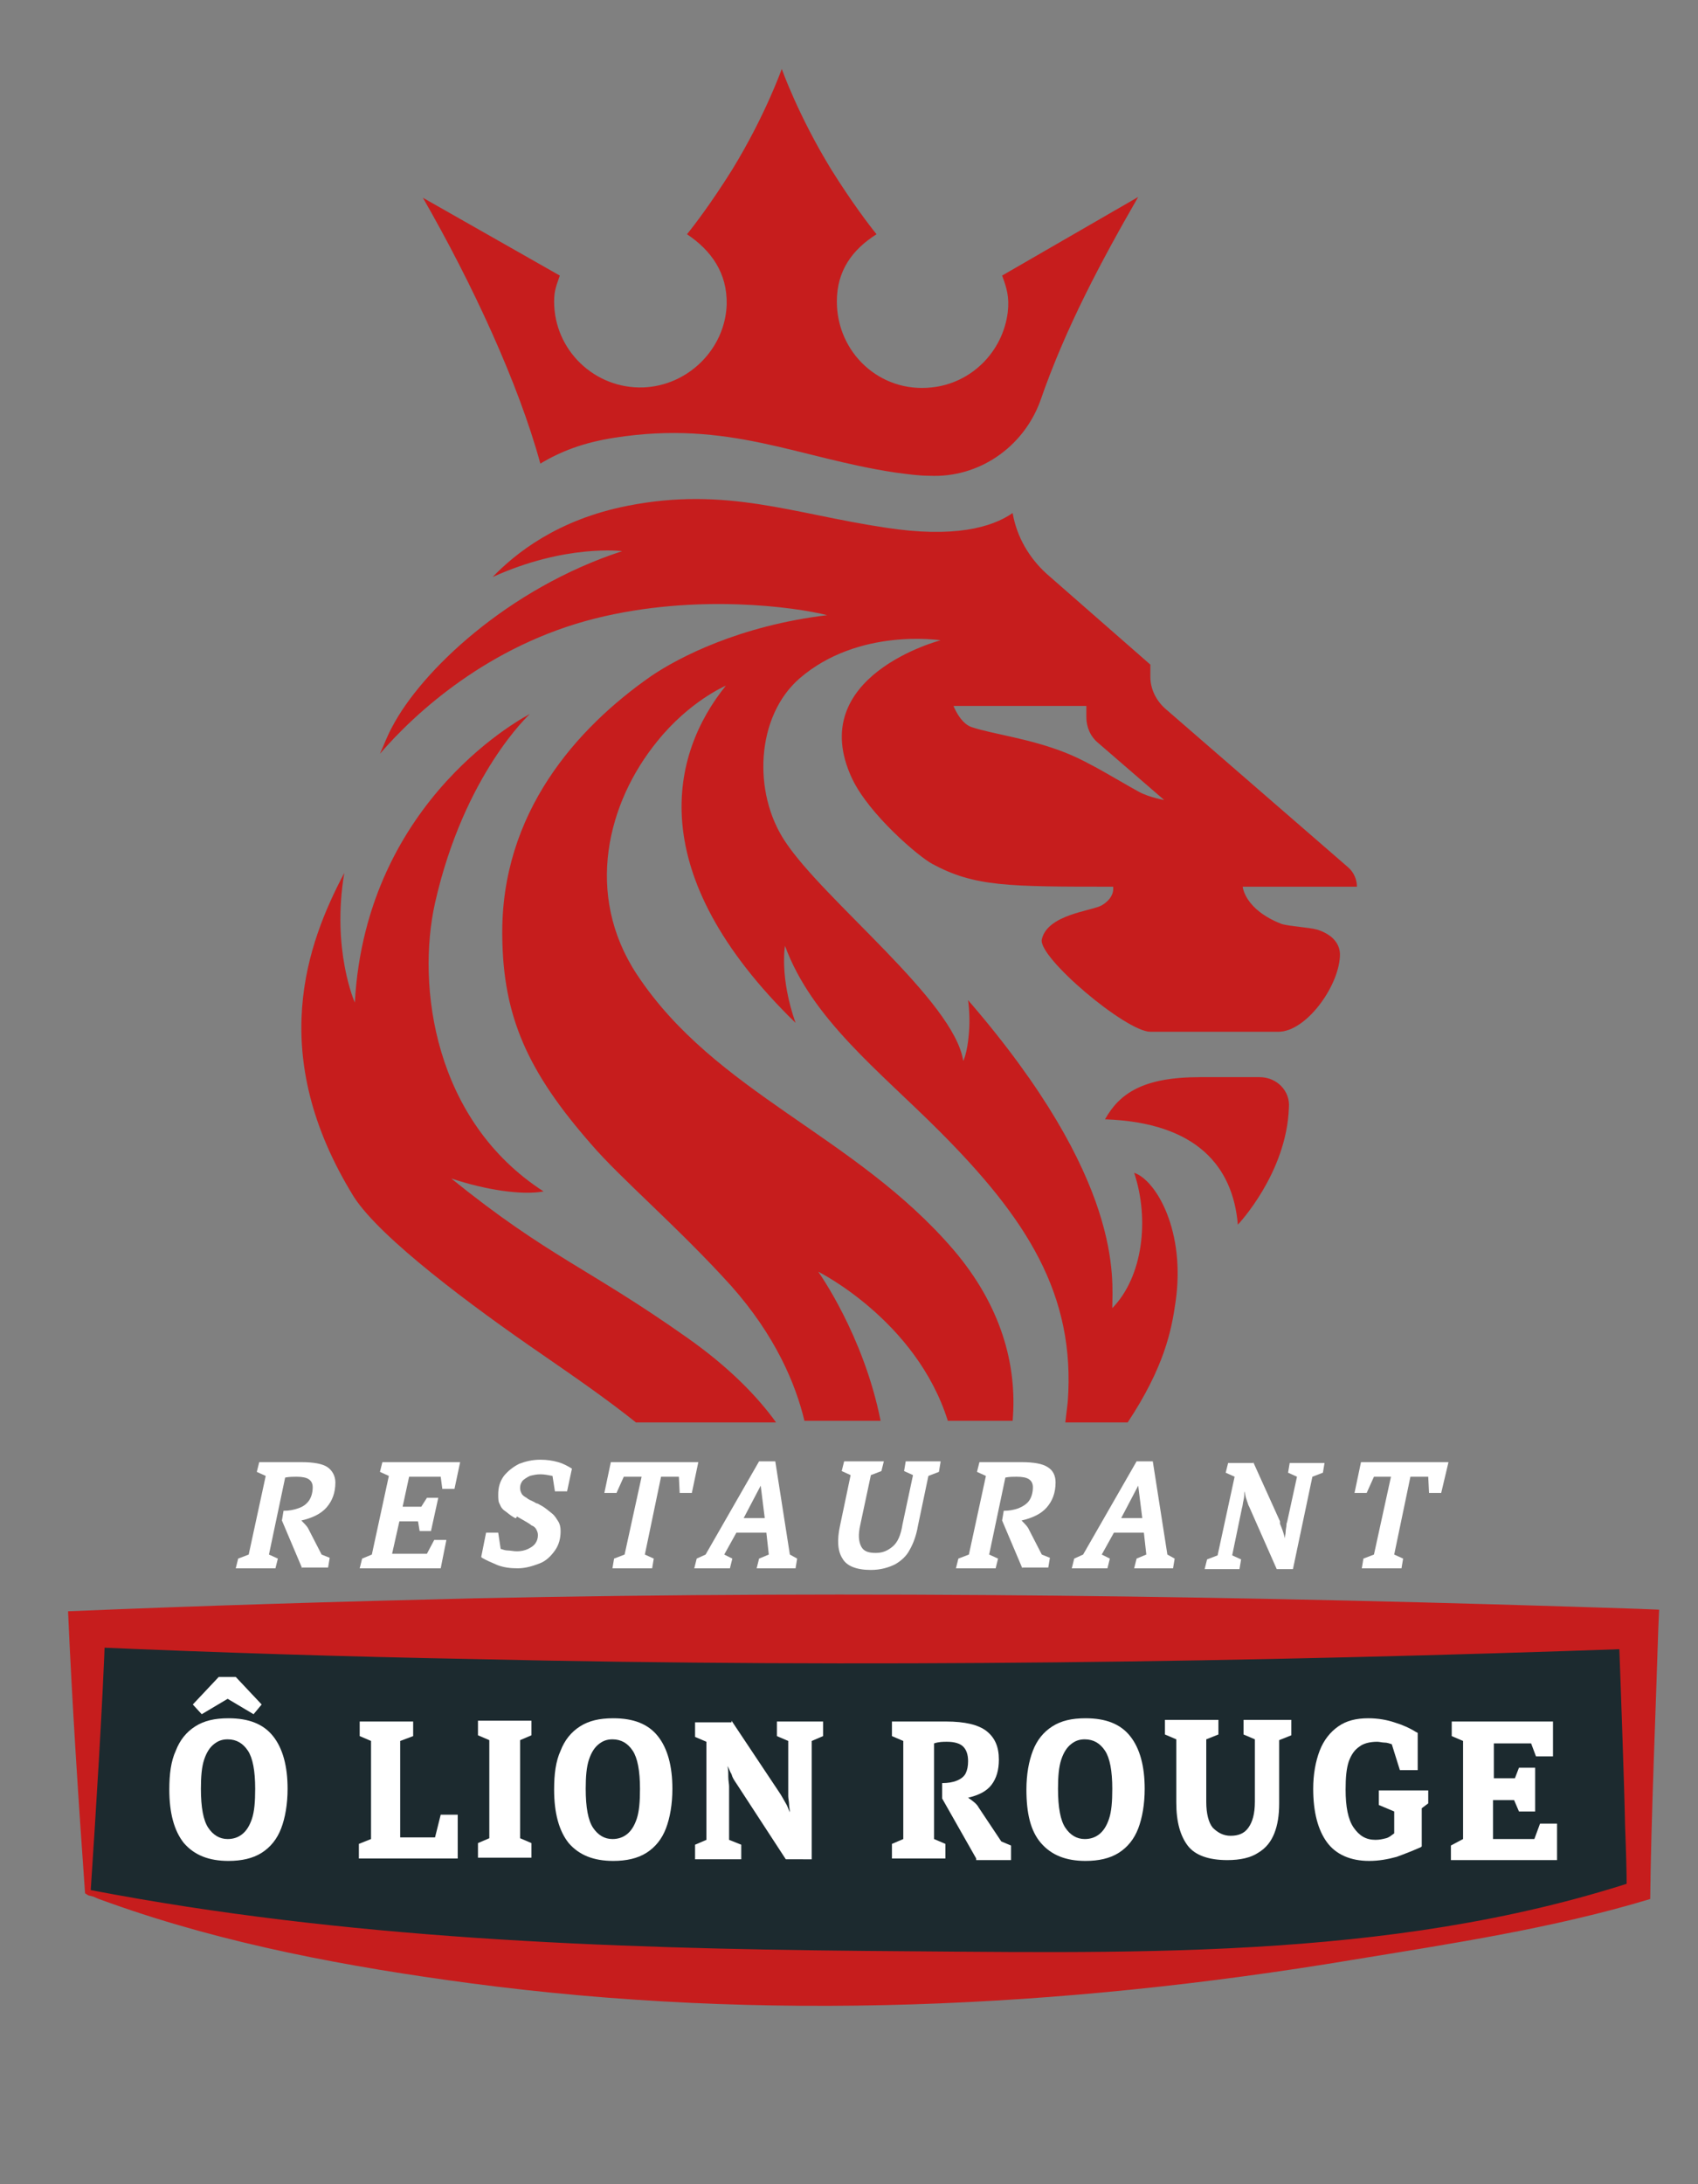 <svg xmlns="http://www.w3.org/2000/svg" xmlns:xlink="http://www.w3.org/1999/xlink" id="Calque_1" x="0px" y="0px" viewBox="0 0 209.6 269.5" style="enable-background:new 0 0 209.6 269.5;" xml:space="preserve"><rect x="0" y="0" width="209.6" height="269.5" fill="#808080" stroke="none"/><style type="text/css">	.st0{fill:#C61D1D;}	.st1{fill:#FFFFFF;}	.st2{fill:#1C2A2F;}</style><g>	<path class="st0" d="M75.9,54c14.1-2.2,22.6,2.5,34.6,4.3c1.5,0.2,2.9,0.4,4.2,0.4c6.1,0.3,11.6-3.5,13.7-9.2  c3.1-9,7.6-17.4,12.1-25.2L123.7,34c0.6,1.6,0.9,2.7,0.7,4.5c-0.6,4.9-4.5,8.8-9.4,9.3c-6.4,0.7-11.7-4.3-11.7-10.6  c0-3.8,1.9-6.4,4.9-8.3c-0.9-1.1-3.1-4-5.6-8c-4.1-6.7-6.1-12.4-6.1-12.4s-2,5.7-6.1,12.4c-2.5,4-4.7,6.9-5.6,8c3,2,5,4.8,4.9,8.7  c-0.2,5.5-4.8,10-10.3,10.2c-6,0.2-11-4.6-11-10.6c0-1.4,0.3-2,0.7-3.2l-16.9-9.6C58.3,35,64,47.3,66.7,57.2  C69.2,55.7,72,54.6,75.9,54z"></path>	<path class="st0" d="M155.5,132.9h-7.4c-7,0-9.9,2-11.7,5.2c11.4,0.4,15.8,5.9,16.4,13c0,0,6-6.3,6.3-14.4  C159.3,134.6,157.6,132.9,155.5,132.9z"></path></g><g>	<path class="st0" d="M73.5,76.3c12.4-3.1,24.7-1.4,28.6-0.4c-10.8,1.3-18.3,5.2-21.7,7.5c-9.2,6.4-18.6,16.9-18.4,32.1  c0.1,9.9,3.1,16.7,11,25.7c3.6,4.2,10.8,10.3,17.3,17.5c5.4,6.1,7.9,12,9,16.6h9.4c-2.1-10.6-7.7-18.4-7.7-18.4s12.1,6,16,18.4h8  c0.6-7-1.5-14.3-7.3-21.1c-12.2-14.2-29.4-19.3-39.1-34c-6.5-9.9-3.6-21.2,2.5-28.7c4-5,8.5-6.9,8.5-6.9  c-6.8,8.4-10.4,23.1,8.6,41.6c-2-5.7-1.3-9.5-1.3-9.5c3.3,9,11.6,15.4,19,22.8c10.8,10.8,16.9,20.2,15.9,33.5  c-0.1,0.8-0.2,1.7-0.3,2.5h7.7c4.5-6.8,5.4-11.3,5.9-14.8c1.3-8.8-2.4-15.1-5.1-16c1.9,5.7,1.1,12.8-2.7,16.7  c0-3.6,1.5-15.7-17.8-38c0,0,0.3,2,0.1,4.1c-0.2,2.5-0.7,3.4-0.7,3.4c-1.1-7.4-17.2-19.8-22-27.1c-4-6-3.6-15.4,1.8-20.1  c7.3-6.3,17.4-4.7,17.4-4.7s-16.9,4.4-10.9,17.1c2.1,4.4,8.2,9.6,9.9,10.5c5.2,2.8,9.3,2.8,22.3,2.8c0,0,0.3,1.3-1.4,2.3  c-1.2,0.7-6.7,1.1-7.4,4.2c-0.5,2.2,10.4,11.4,13.4,11.4c8.8,0,15.8,0,15.8,0c3.4,0,7.4-5.5,7.6-9.3c0.1-1.5-0.9-2.7-2.8-3.3  c-1.1-0.3-3.4-0.4-4.4-0.7c-4.6-1.8-4.8-4.6-4.8-4.6h14.1c0-0.9-0.4-1.8-1.1-2.4l-22.6-19.6c-1.1-1-1.8-2.4-1.8-3.9V82l-12.8-11.2  c-2.2-2-3.7-4.6-4.2-7.5c-2.6,1.8-7.3,3.1-15.7,1.8c-11.4-1.7-19.6-5.1-31.8-2.7c-8.7,1.7-13.9,5.9-16.7,8.8c9-4.1,16-3.2,16-3.2  C62.7,72.6,52,82.8,48.4,89.7c-0.6,1.1-1,2.2-1.5,3.3C51.2,88,60.3,79.6,73.5,76.3z M134.1,87.1v1.4c0,1.2,0.5,2.4,1.5,3.2l8.1,7  c0,0-1.8-0.3-3.1-1c-2.4-1.3-6-3.6-9-4.8c-4.5-1.8-9-2.3-11.7-3.2c-1.4-0.5-2.2-2.6-2.2-2.6H134.1z"></path>	<path class="st0" d="M66.9,167.1c4.2,2.9,8.1,5.6,11.6,8.4h17.3c-2.3-3.2-5.8-6.8-10.9-10.4c-12.3-8.7-17.2-10-29.2-19.7  c4.2,1.4,8.7,2.1,11.4,1.6c-13.5-8.7-15.7-25.3-13.4-35.6c3.6-15.9,11.7-23.3,11.7-23.3s-20.2,10.2-21.6,35.6c0,0-2.9-6.5-1.3-16  c-4.6,8.7-9.7,22.4,1.2,40C47,152.8,58.3,161.2,66.9,167.1z"></path></g><g>	<path class="st1" d="M37.3,193.5l-2.5-5.9l0.2-1.2c0.7,0,1.2-0.1,1.8-0.3s1-0.5,1.3-0.9c0.3-0.4,0.5-1,0.5-1.7c0-0.5-0.2-0.8-0.5-1  c-0.3-0.2-0.8-0.3-1.5-0.3c-0.4,0-0.9,0-1.4,0.1l-2,9.5l1.1,0.5l-0.3,1.2h-4.9l0.3-1.2l1.3-0.5l2.1-9.7l-1.1-0.5l0.3-1.2h5.2  c1.5,0,2.6,0.2,3.2,0.6s1,1.1,1,1.9c0,1.3-0.4,2.3-1.1,3.1c-0.7,0.8-1.8,1.3-3.1,1.6c0.3,0.3,0.6,0.6,0.8,0.9l1.7,3.3l1,0.4  l-0.2,1.2H37.3z"></path>	<path class="st1" d="M45.9,191.8l2.1-9.7l-1.1-0.5l0.3-1.2h9.6l-0.7,3.3h-1.5l-0.2-1.5h-3.9l-0.8,3.7H52l0.7-1.1h1.4l-0.9,4.1h-1.4  l-0.2-1.2h-2.3l-0.9,4h4.3l0.9-1.7h1.5l-0.7,3.5h-10l0.3-1.2L45.9,191.8z"></path>	<path class="st1" d="M63.6,187.3c-0.1,0-0.1-0.1-0.2-0.1c-0.5-0.3-0.8-0.6-1.1-0.8s-0.5-0.5-0.6-0.8c-0.2-0.3-0.2-0.7-0.2-1.2  c0-0.9,0.2-1.6,0.7-2.3c0.5-0.6,1.1-1.1,1.9-1.5c0.8-0.3,1.6-0.5,2.6-0.5c0.8,0,1.5,0.1,2.2,0.3c0.7,0.2,1.2,0.5,1.7,0.8l-0.6,2.8  h-1.5l-0.3-1.9c-0.5-0.1-1-0.2-1.5-0.2c-0.5,0-0.9,0.1-1.3,0.2c-0.4,0.2-0.7,0.4-0.9,0.6c-0.2,0.3-0.3,0.5-0.3,0.9  c0,0.3,0.1,0.5,0.2,0.7s0.4,0.4,0.6,0.5c0.2,0.2,0.5,0.3,0.9,0.5c0.2,0.1,0.3,0.2,0.4,0.2s0.2,0.1,0.4,0.2c0.6,0.3,1,0.7,1.4,1  c0.4,0.3,0.6,0.7,0.8,1c0.2,0.3,0.3,0.7,0.3,1.2c0,0.9-0.2,1.7-0.7,2.4c-0.5,0.7-1.1,1.3-1.9,1.6s-1.7,0.6-2.7,0.6  c-0.9,0-1.7-0.1-2.5-0.4c-0.7-0.3-1.4-0.6-1.9-0.9l-0.1-0.1l0.6-3h1.5l0.3,2c0.3,0.1,0.6,0.2,0.9,0.2s0.7,0.1,1.1,0.1  c0.5,0,1-0.1,1.4-0.3c0.4-0.2,0.7-0.4,0.9-0.7s0.3-0.6,0.3-1c0-0.3-0.1-0.5-0.2-0.7s-0.3-0.4-0.6-0.5c-0.2-0.2-0.6-0.4-1.1-0.7  c-0.2-0.1-0.5-0.3-0.7-0.4C63.7,187.4,63.7,187.3,63.6,187.3z"></path>	<path class="st1" d="M85.4,184.2h-1.5l-0.1-2h-2.2l-2,9.6l1.1,0.5l-0.2,1.2h-4.9l0.2-1.2l1.3-0.5l2.1-9.6H77l-0.9,2h-1.5l0.8-3.8  h10.8L85.4,184.2z"></path>	<path class="st1" d="M87.1,191.8l6.6-11.5h2l1.8,11.5l0.9,0.5l-0.2,1.2h-4.8l0.3-1.2l1.2-0.5l-0.3-2.7h-3.7l-1.5,2.7l1,0.5  l-0.3,1.2h-4.4l0.3-1.2L87.1,191.8z M94.4,187.3l-0.5-4l-2.1,4H94.4z"></path>	<path class="st1" d="M116.1,180.4l-0.2,1.2l-1.3,0.5l-1.3,6.2c-0.2,1.2-0.6,2.2-1,2.9c-0.4,0.8-1.1,1.4-1.8,1.8  c-0.8,0.4-1.8,0.7-3,0.7c-1.8,0-3-0.5-3.5-1.4c-0.6-0.9-0.7-2.3-0.3-4.1l1.3-6.2l-1.1-0.5l0.3-1.2h4.9l-0.3,1.2l-1.3,0.5l-1.3,6.1  c-0.3,1.3-0.2,2.1,0.1,2.7s0.9,0.8,1.8,0.8c0.9,0,1.5-0.3,2.1-0.8s1-1.4,1.2-2.7l1.3-6.1l-1.1-0.5l0.2-1.2H116.1z"></path>	<path class="st1" d="M126.2,193.5l-2.5-5.9l0.2-1.2c0.7,0,1.2-0.1,1.8-0.3c0.5-0.2,1-0.5,1.3-0.9c0.3-0.4,0.5-1,0.5-1.7  c0-0.5-0.2-0.8-0.5-1c-0.3-0.2-0.8-0.3-1.5-0.3c-0.4,0-0.9,0-1.4,0.1l-2,9.5l1.1,0.5l-0.3,1.2H118l0.3-1.2l1.3-0.5l2.1-9.7  l-1.1-0.5l0.3-1.2h5.2c1.5,0,2.6,0.2,3.2,0.6c0.7,0.4,1,1.1,1,1.9c0,1.3-0.4,2.3-1.1,3.1c-0.7,0.8-1.8,1.3-3.1,1.6  c0.3,0.3,0.6,0.6,0.8,0.9l1.7,3.3l1,0.4l-0.2,1.2H126.2z"></path>	<path class="st1" d="M133.7,191.8l6.6-11.5h2l1.8,11.5l0.9,0.5l-0.2,1.2H140l0.3-1.2l1.2-0.5l-0.3-2.7h-3.7l-1.5,2.7l1,0.5  l-0.3,1.2h-4.4l0.3-1.2L133.7,191.8z M141,187.3l-0.5-4l-2.1,4H141z"></path>	<path class="st1" d="M154.7,180.4l3.3,7.3c0,0.1,0,0.1,0,0.1c0,0,0,0.1,0,0.2c0.3,0.7,0.5,1.3,0.6,1.8c0-0.3,0.1-0.5,0.1-0.8  c0-0.3,0.1-0.6,0.1-0.9c0-0.2,0.1-0.3,0.1-0.4l1.2-5.5l-1.1-0.5l0.2-1.2h4.3l-0.2,1.2l-1.3,0.5l-2.4,11.4h-2l-3.4-7.7l-0.1-0.2  c-0.1-0.3-0.2-0.6-0.3-0.9c-0.1-0.3-0.1-0.6-0.2-0.8c0,0.4,0,0.7-0.1,1.1c-0.1,0.4-0.1,0.7-0.2,1l-1.2,5.8l1.1,0.5l-0.2,1.2h-4.3  l0.3-1.2l1.3-0.5l2.1-9.7l-1.1-0.5l0.3-1.2H154.7z"></path>	<path class="st1" d="M177.9,184.2h-1.5l-0.1-2h-2.2l-2,9.6l1.1,0.5l-0.2,1.2h-4.9l0.2-1.2l1.3-0.5l2.1-9.6h-2.1l-0.9,2h-1.5  l0.8-3.8h10.8L177.9,184.2z"></path></g><g>	<path class="st2" d="M10.8,233.4c0,0,30.8,10.8,95.7,10.8s95.7-10.8,95.7-10.8V201H10.8V233.4z"></path>	<path class="st0" d="M11.2,233.2c31.3,6,63.5,7.2,95.4,7.5c31.8,0.2,64.6,1.4,95.2-8.6c0,0-1,1.3-1,1.3c0-2.7-0.1-5.4-0.2-8.1  c-0.1-5.2-0.6-19-0.8-24.3c0,0,2.4,2.4,2.4,2.4c-47.8,1.7-95.7,2.4-143.6,1.3c-16-0.3-31.9-0.8-47.9-1.5c0,0,2.3-2.3,2.3-2.3  C12.7,209.9,11.8,224.2,11.2,233.2L11.2,233.2z M10.5,233.6c-0.8-11.2-1.6-23.4-2.1-34.8c16.7-0.7,33.5-1.2,50.3-1.6  c47.8-1,95.7-0.3,143.6,1.3c0,0,2.5,0.1,2.5,0.1c0,0-0.1,2.3-0.1,2.3c-0.3,9.8-0.9,23.7-1,33.4c-11.9,3.6-24.5,5.5-36.7,7.5  c-36,6-72.7,7.7-108.9,2.9c-15-2-30.2-4.8-44.5-9.9c0,0-1.4-0.5-1.4-0.5l-0.7-0.3c0,0-0.4-0.1-0.4-0.1  C10.9,233.9,10.7,233.7,10.5,233.6L10.5,233.6z"></path></g><g>	<path class="st1" d="M21.7,216c0.5-1.3,1.3-2.3,2.4-3c1.1-0.7,2.4-1,4.1-1c2.5,0,4.3,0.7,5.5,2.2c1.2,1.5,1.8,3.7,1.8,6.5  c0,1.9-0.3,3.6-0.8,4.9c-0.5,1.3-1.3,2.3-2.4,3c-1.1,0.7-2.5,1-4.1,1c-2.4,0-4.2-0.7-5.5-2.2c-1.2-1.5-1.8-3.7-1.8-6.6  C20.9,218.9,21.1,217.3,21.7,216z M31.3,211.5l-3.2-1.9l-3.2,1.9l-1.1-1.2l3.2-3.4h2.1l3.2,3.4L31.3,211.5z M25.7,225.5  c0.6,0.9,1.4,1.4,2.4,1.4c0.7,0,1.3-0.2,1.8-0.6c0.5-0.4,0.9-1,1.2-1.9c0.3-0.9,0.4-2.1,0.4-3.7c0-2.2-0.3-3.8-0.9-4.7  s-1.4-1.4-2.5-1.4c-0.7,0-1.2,0.2-1.7,0.6c-0.5,0.4-0.9,1-1.2,1.9c-0.3,0.9-0.4,2.1-0.4,3.6C24.8,223,25.1,224.6,25.7,225.5z"></path>	<path class="st1" d="M45.8,226.9v-12.1l-1.4-0.6v-1.8H51v1.8l-1.6,0.6v11.9h4.3l0.7-2.8h2.1v5.4H44.3v-1.8L45.8,226.9z"></path>	<path class="st1" d="M65.6,212.3v1.8l-1.4,0.6v12.1l1.4,0.6v1.8H59v-1.8l1.4-0.6v-12.1l-1.4-0.6v-1.8H65.6z"></path>	<path class="st1" d="M69.2,216c0.5-1.3,1.3-2.3,2.4-3c1.1-0.7,2.4-1,4.1-1c2.5,0,4.3,0.7,5.5,2.2c1.2,1.5,1.8,3.7,1.8,6.5  c0,1.9-0.3,3.6-0.8,4.9c-0.5,1.3-1.3,2.3-2.4,3c-1.1,0.7-2.5,1-4.1,1c-2.4,0-4.2-0.7-5.5-2.2c-1.2-1.5-1.8-3.7-1.8-6.6  C68.4,218.9,68.6,217.3,69.2,216z M73.2,225.5c0.6,0.9,1.4,1.4,2.4,1.4c0.7,0,1.3-0.2,1.8-0.6c0.5-0.4,0.9-1,1.2-1.9  c0.3-0.9,0.4-2.1,0.4-3.7c0-2.2-0.3-3.8-0.9-4.7s-1.4-1.4-2.5-1.4c-0.7,0-1.2,0.2-1.7,0.6c-0.5,0.4-0.9,1-1.2,1.9  c-0.3,0.9-0.4,2.1-0.4,3.6C72.3,223,72.6,224.6,73.2,225.5z"></path>	<path class="st1" d="M90.3,212.3l5.8,8.7c0.2,0.3,0.4,0.6,0.5,0.8c0.1,0.2,0.3,0.5,0.4,0.7c0.2,0.3,0.3,0.7,0.5,1.1  c0-0.3-0.1-0.7-0.1-1s-0.1-0.7-0.1-1c0-0.1,0-0.3,0-0.6v-6.2l-1.4-0.6v-1.8h5.7v1.8l-1.4,0.6v14.6H97l-6-9.2l-0.2-0.3  c-0.2-0.3-0.4-0.6-0.5-1c-0.2-0.3-0.3-0.7-0.5-1c0.1,0.4,0.1,0.8,0.1,1.3c0,0.5,0.1,0.9,0.1,1.2v6.6l1.5,0.6v1.8h-5.7v-1.8l1.4-0.6  v-12.1l-1.4-0.6v-1.8H90.3z"></path>	<path class="st1" d="M120.5,229.3l-4.2-7.4V220c0.7,0,1.3-0.1,1.8-0.3s0.9-0.5,1.1-0.9c0.2-0.4,0.3-0.9,0.3-1.5  c0-0.8-0.2-1.4-0.6-1.8c-0.4-0.4-1.1-0.6-2-0.6c-0.5,0-1,0-1.6,0.2v11.8l1.4,0.6v1.8h-6.6v-1.8l1.4-0.6v-12.1l-1.4-0.6v-1.8h6.7  c2.3,0,4,0.4,5,1.2c1,0.8,1.5,1.9,1.5,3.5c0,1.3-0.3,2.3-0.9,3.1c-0.6,0.8-1.6,1.3-2.9,1.6c0.6,0.4,1.1,0.8,1.3,1.2l2.8,4.2  l1.2,0.5v1.8H120.5z"></path>	<path class="st1" d="M127.5,216c0.5-1.3,1.3-2.3,2.4-3c1.1-0.7,2.4-1,4.1-1c2.5,0,4.3,0.7,5.5,2.2s1.8,3.7,1.8,6.5  c0,1.9-0.3,3.6-0.8,4.9c-0.5,1.3-1.3,2.3-2.4,3c-1.1,0.7-2.5,1-4.1,1c-2.4,0-4.2-0.7-5.5-2.2s-1.8-3.7-1.8-6.6  C126.7,218.9,127,217.3,127.5,216z M131.5,225.5c0.6,0.9,1.4,1.4,2.4,1.4c0.7,0,1.3-0.2,1.8-0.6c0.5-0.4,0.9-1,1.2-1.9  c0.3-0.9,0.4-2.1,0.4-3.7c0-2.2-0.3-3.8-0.9-4.7c-0.6-0.9-1.4-1.4-2.5-1.4c-0.7,0-1.2,0.2-1.7,0.6c-0.5,0.4-0.9,1-1.2,1.9  c-0.3,0.9-0.4,2.1-0.4,3.6C130.6,223,130.9,224.6,131.5,225.5z"></path>	<path class="st1" d="M159.4,212.3v1.8l-1.5,0.6v7.8c0,1.5-0.2,2.7-0.6,3.7s-1,1.8-2,2.4c-0.9,0.6-2.2,0.9-3.8,0.9  c-2.3,0-4-0.6-4.9-1.8c-0.9-1.2-1.4-2.9-1.4-5.3v-7.8l-1.4-0.6v-1.8h6.6v1.8l-1.5,0.6v7.7c0,1.5,0.3,2.6,0.8,3.2  c0.6,0.6,1.3,1,2.2,1c1,0,1.7-0.3,2.2-1s0.8-1.7,0.8-3.2v-7.7l-1.4-0.6v-1.8H159.4z"></path>	<path class="st1" d="M176.3,220.7v1.8l-0.8,0.6v4.7l-0.1,0.1c-0.9,0.4-1.9,0.8-3,1.2c-1.1,0.3-2.2,0.5-3.4,0.5  c-2.3,0-4.1-0.8-5.2-2.3s-1.7-3.7-1.7-6.6c0-1.8,0.3-3.4,0.8-4.7c0.5-1.3,1.3-2.3,2.3-3c1-0.7,2.2-1,3.7-1c1.2,0,2.3,0.2,3.2,0.5  c1,0.3,1.9,0.7,2.7,1.2l0.2,0.1v4.6h-2.2l-1-3.2c-0.3-0.1-0.6-0.2-0.9-0.2s-0.6-0.1-0.9-0.1c-0.9,0-1.7,0.2-2.2,0.6  c-0.6,0.4-1,1-1.3,1.8c-0.3,0.9-0.4,2-0.4,3.5c0,2.1,0.3,3.7,1,4.7s1.5,1.5,2.7,1.5c0.5,0,0.9-0.1,1.3-0.2c0.4-0.1,0.7-0.4,1-0.6  v-2.7l-1.9-0.8v-1.8H176.3z"></path>	<path class="st1" d="M180.6,226.9v-12.1l-1.4-0.6v-1.8h12.5v4.3h-2.1l-0.6-1.6h-4.6v4.3h2.6l0.5-1.3h2v5.4h-2l-0.6-1.4h-2.6v4.8  h5.1l0.7-1.9h2.1v4.5h-13.1v-1.8L180.6,226.9z"></path></g></svg>